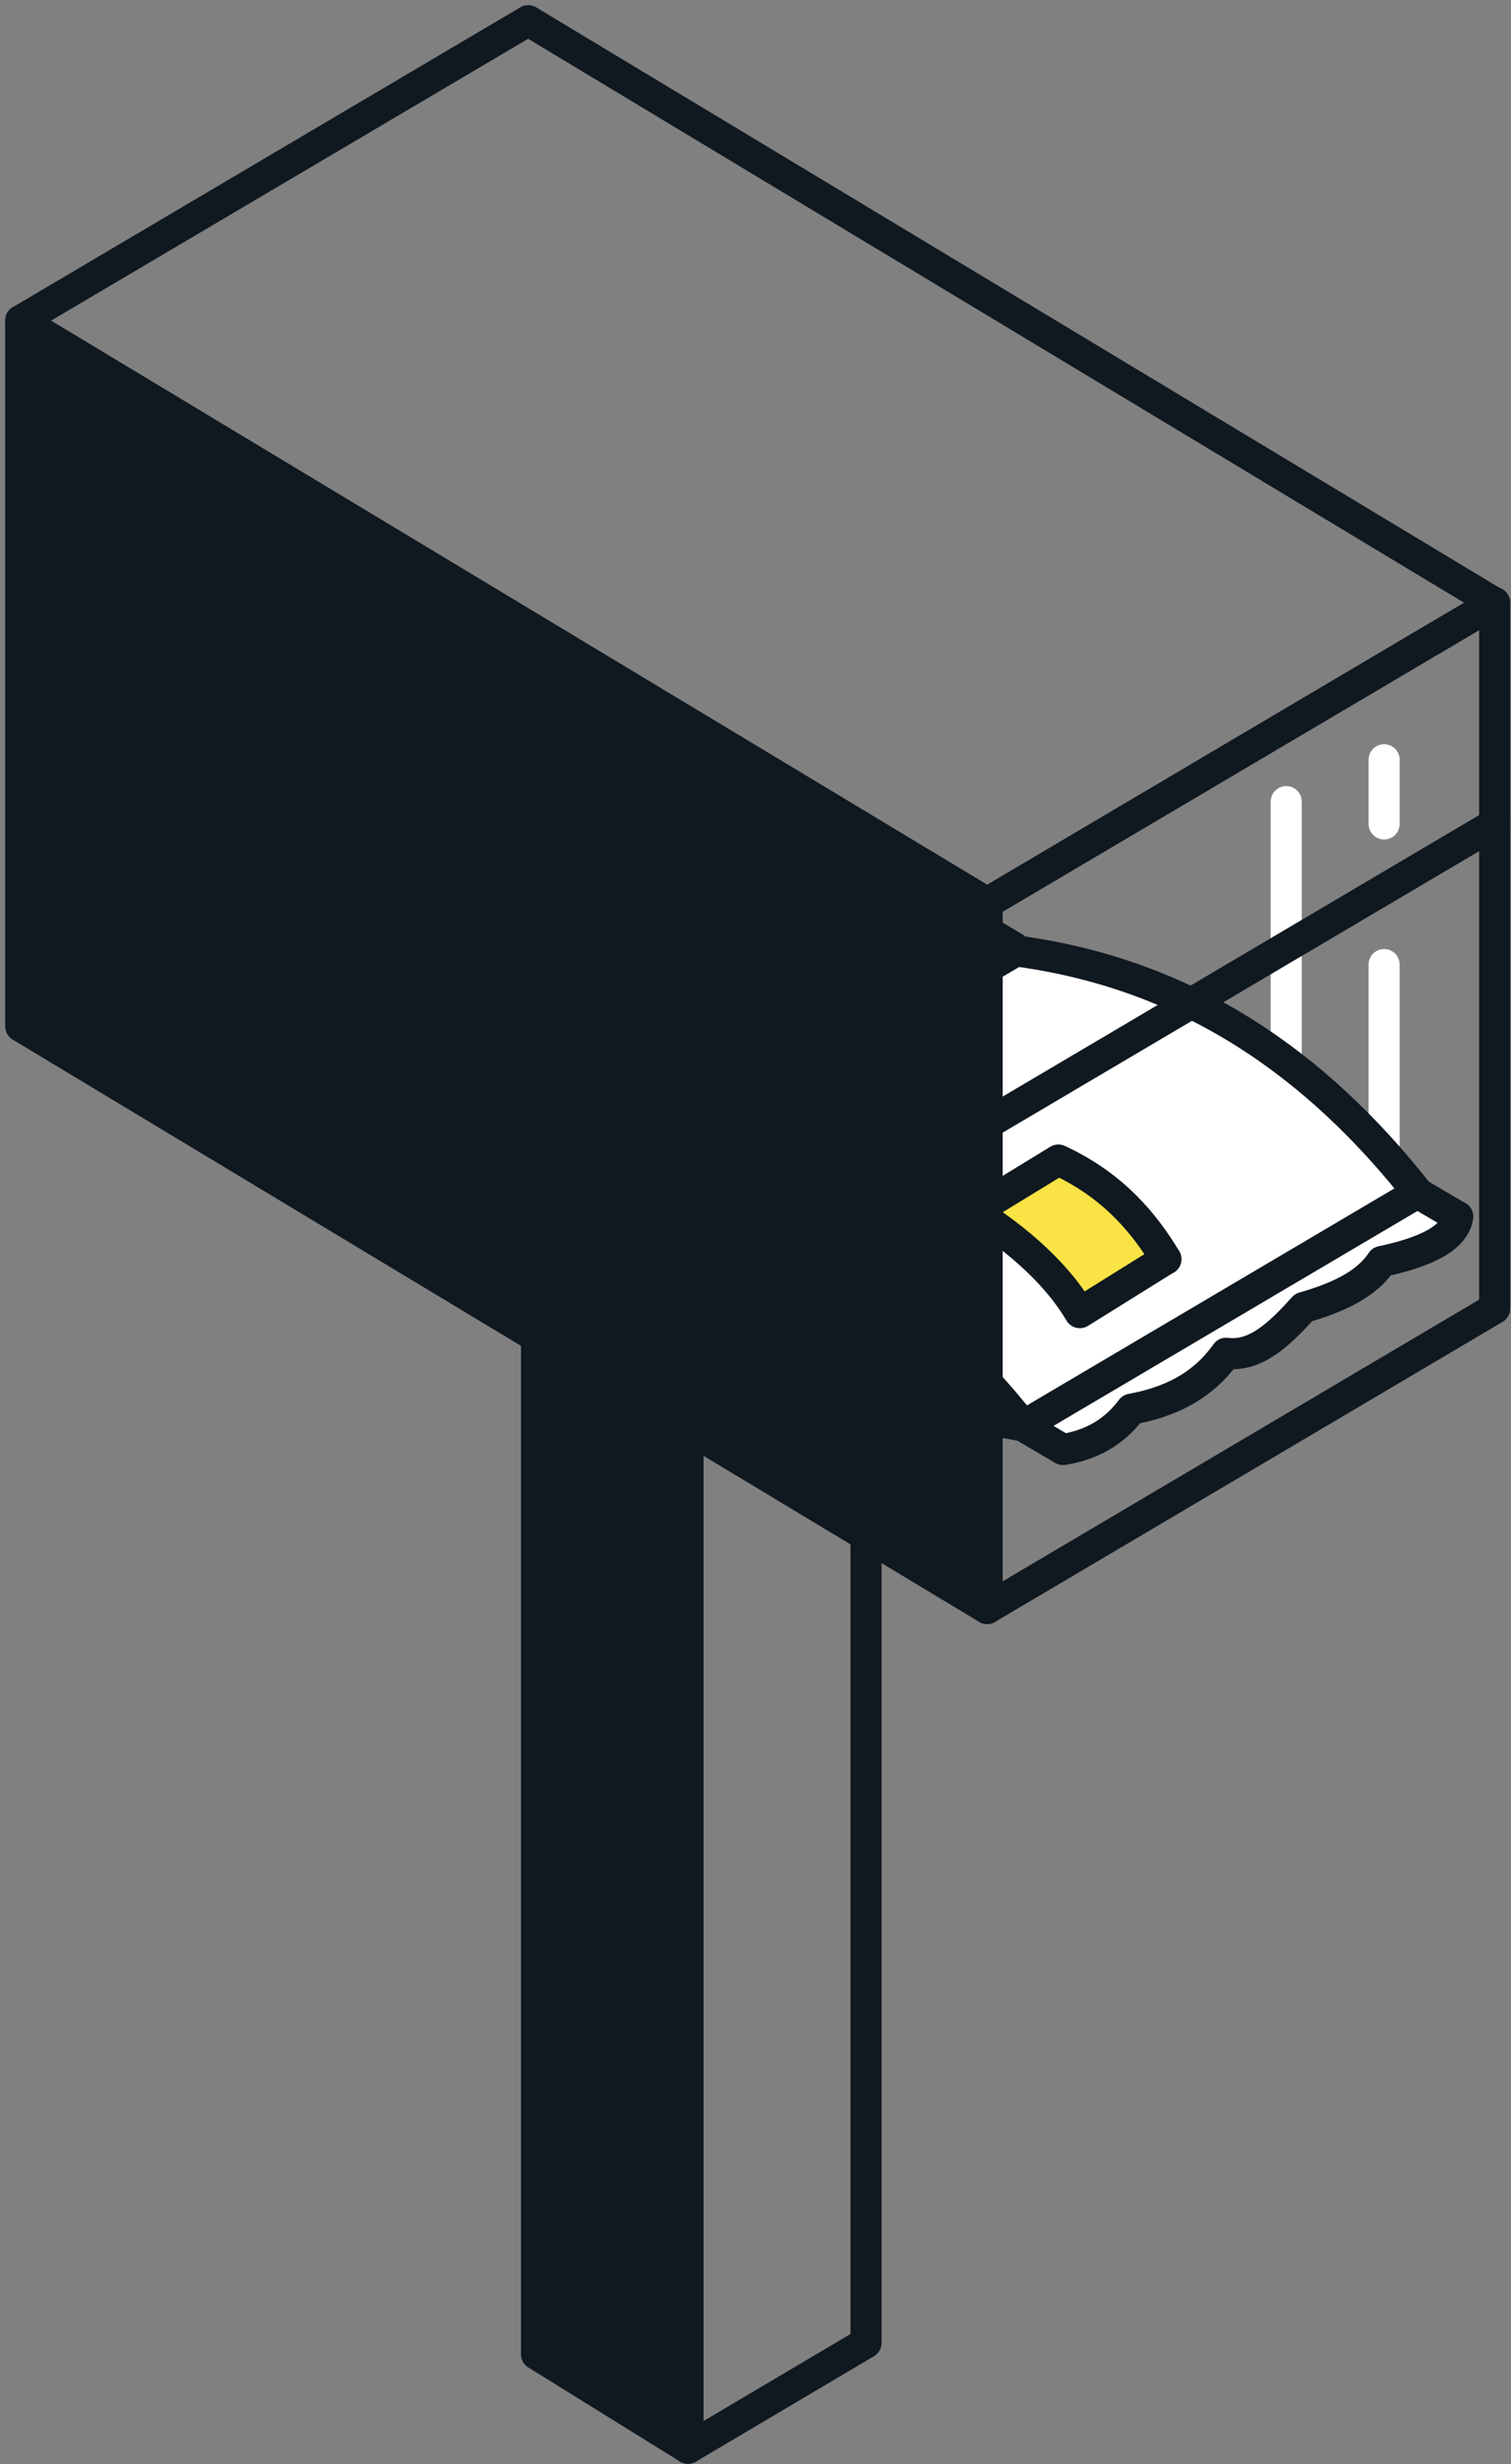 <?xml version="1.0" encoding="utf-8"?>
<svg xmlns="http://www.w3.org/2000/svg" width="73" height="119" viewBox="0 0 73 119" fill="none">
<rect x="0" y="0" width="73" height="119" fill="#808080" stroke="none"/>
<path d="M66.87 55.33V46.58" stroke="white" stroke-width="1.5" stroke-linecap="round" stroke-linejoin="round"/>
<path d="M62.14 50.95V38.71" stroke="white" stroke-width="1.5" stroke-linecap="round" stroke-linejoin="round"/>
<path d="M66.87 39.79V36.69" stroke="white" stroke-width="1.5" stroke-linecap="round" stroke-linejoin="round"/>
<path d="M33.24 63.81L25.92 59.27V113.69L33.24 118.23V63.81Z" fill="#101820" stroke="#101820" stroke-width="1.5" stroke-linecap="round" stroke-linejoin="round"/>
<path d="M33.24 63.81L41.84 58.72V113.14L33.24 118.23V63.81Z" stroke="#101820" stroke-width="1.5" stroke-linecap="round" stroke-linejoin="round"/>
<path d="M49.08 45.93L30.02 57.18C34.59 63.66 41.11 67.49 49.44 68.86L68.5 57.61" fill="white"/>
<path d="M49.08 45.93L30.02 57.18C34.59 63.66 41.11 67.49 49.44 68.86L68.5 57.61" stroke="#101820" stroke-width="1.5" stroke-linecap="round" stroke-linejoin="round"/>
<path d="M68.5 57.6C63.59 51.38 57.42 47.03 49.08 45.92L30.02 57.17C37.78 58.56 44.32 62.32 49.44 68.85L68.5 57.6Z" fill="white" stroke="#101820" stroke-width="1.5" stroke-linecap="round" stroke-linejoin="round"/>
<path d="M70.42 58.75L68.48 57.61L49.42 68.86L51.36 70C52.66 69.79 53.8 69.21 54.66 68.05C56.45 67.72 58.06 67 59.24 65.35C60.68 65.54 61.84 64.4 62.98 63.14C64.62 62.67 66.02 62.03 66.75 60.92C68.87 60.47 70.27 59.8 70.43 58.75H70.42Z" fill="white" stroke="#101820" stroke-width="1.5" stroke-linecap="round" stroke-linejoin="round"/>
<path d="M27.99 55.86L29.93 57L48.99 45.75L47.05 44.61C45.75 44.82 44.61 45.4 43.75 46.56C41.96 46.89 40.35 47.61 39.17 49.26C37.73 49.07 36.57 50.21 35.43 51.47C33.79 51.94 32.39 52.58 31.66 53.69C29.54 54.14 28.14 54.81 27.98 55.86H27.99Z" fill="white" stroke="#101820" stroke-width="1.5" stroke-linecap="round" stroke-linejoin="round"/>
<path d="M56.33 60.81C55.33 59.14 53.81 57.25 51.13 56.02L47.04 58.52C47.04 58.52 50.46 60.48 52.17 63.39L56.33 60.8V60.81Z" fill="#FAE345" stroke="#101820" stroke-width="1.5" stroke-linecap="round" stroke-linejoin="round"/>
<path d="M47.69 43.6L1 15.48V49.56L47.69 77.68V43.6Z" fill="#101820" stroke="#101820" stroke-width="1.5" stroke-linecap="round" stroke-linejoin="round"/>
<path d="M47.69 43.6L72.21 29.1V63.19L47.69 77.68V43.6Z" stroke="#101820" stroke-width="1.5" stroke-linecap="round" stroke-linejoin="round"/>
<path d="M72.21 29.12L25.52 1L1 15.48L47.69 43.6L72.21 29.12Z" stroke="#101820" stroke-width="1.5" stroke-linecap="round" stroke-linejoin="round"/>
<path d="M47.69 54.27L72.21 39.79" stroke="#101820" stroke-width="1.5" stroke-linecap="round" stroke-linejoin="round"/>
</svg>